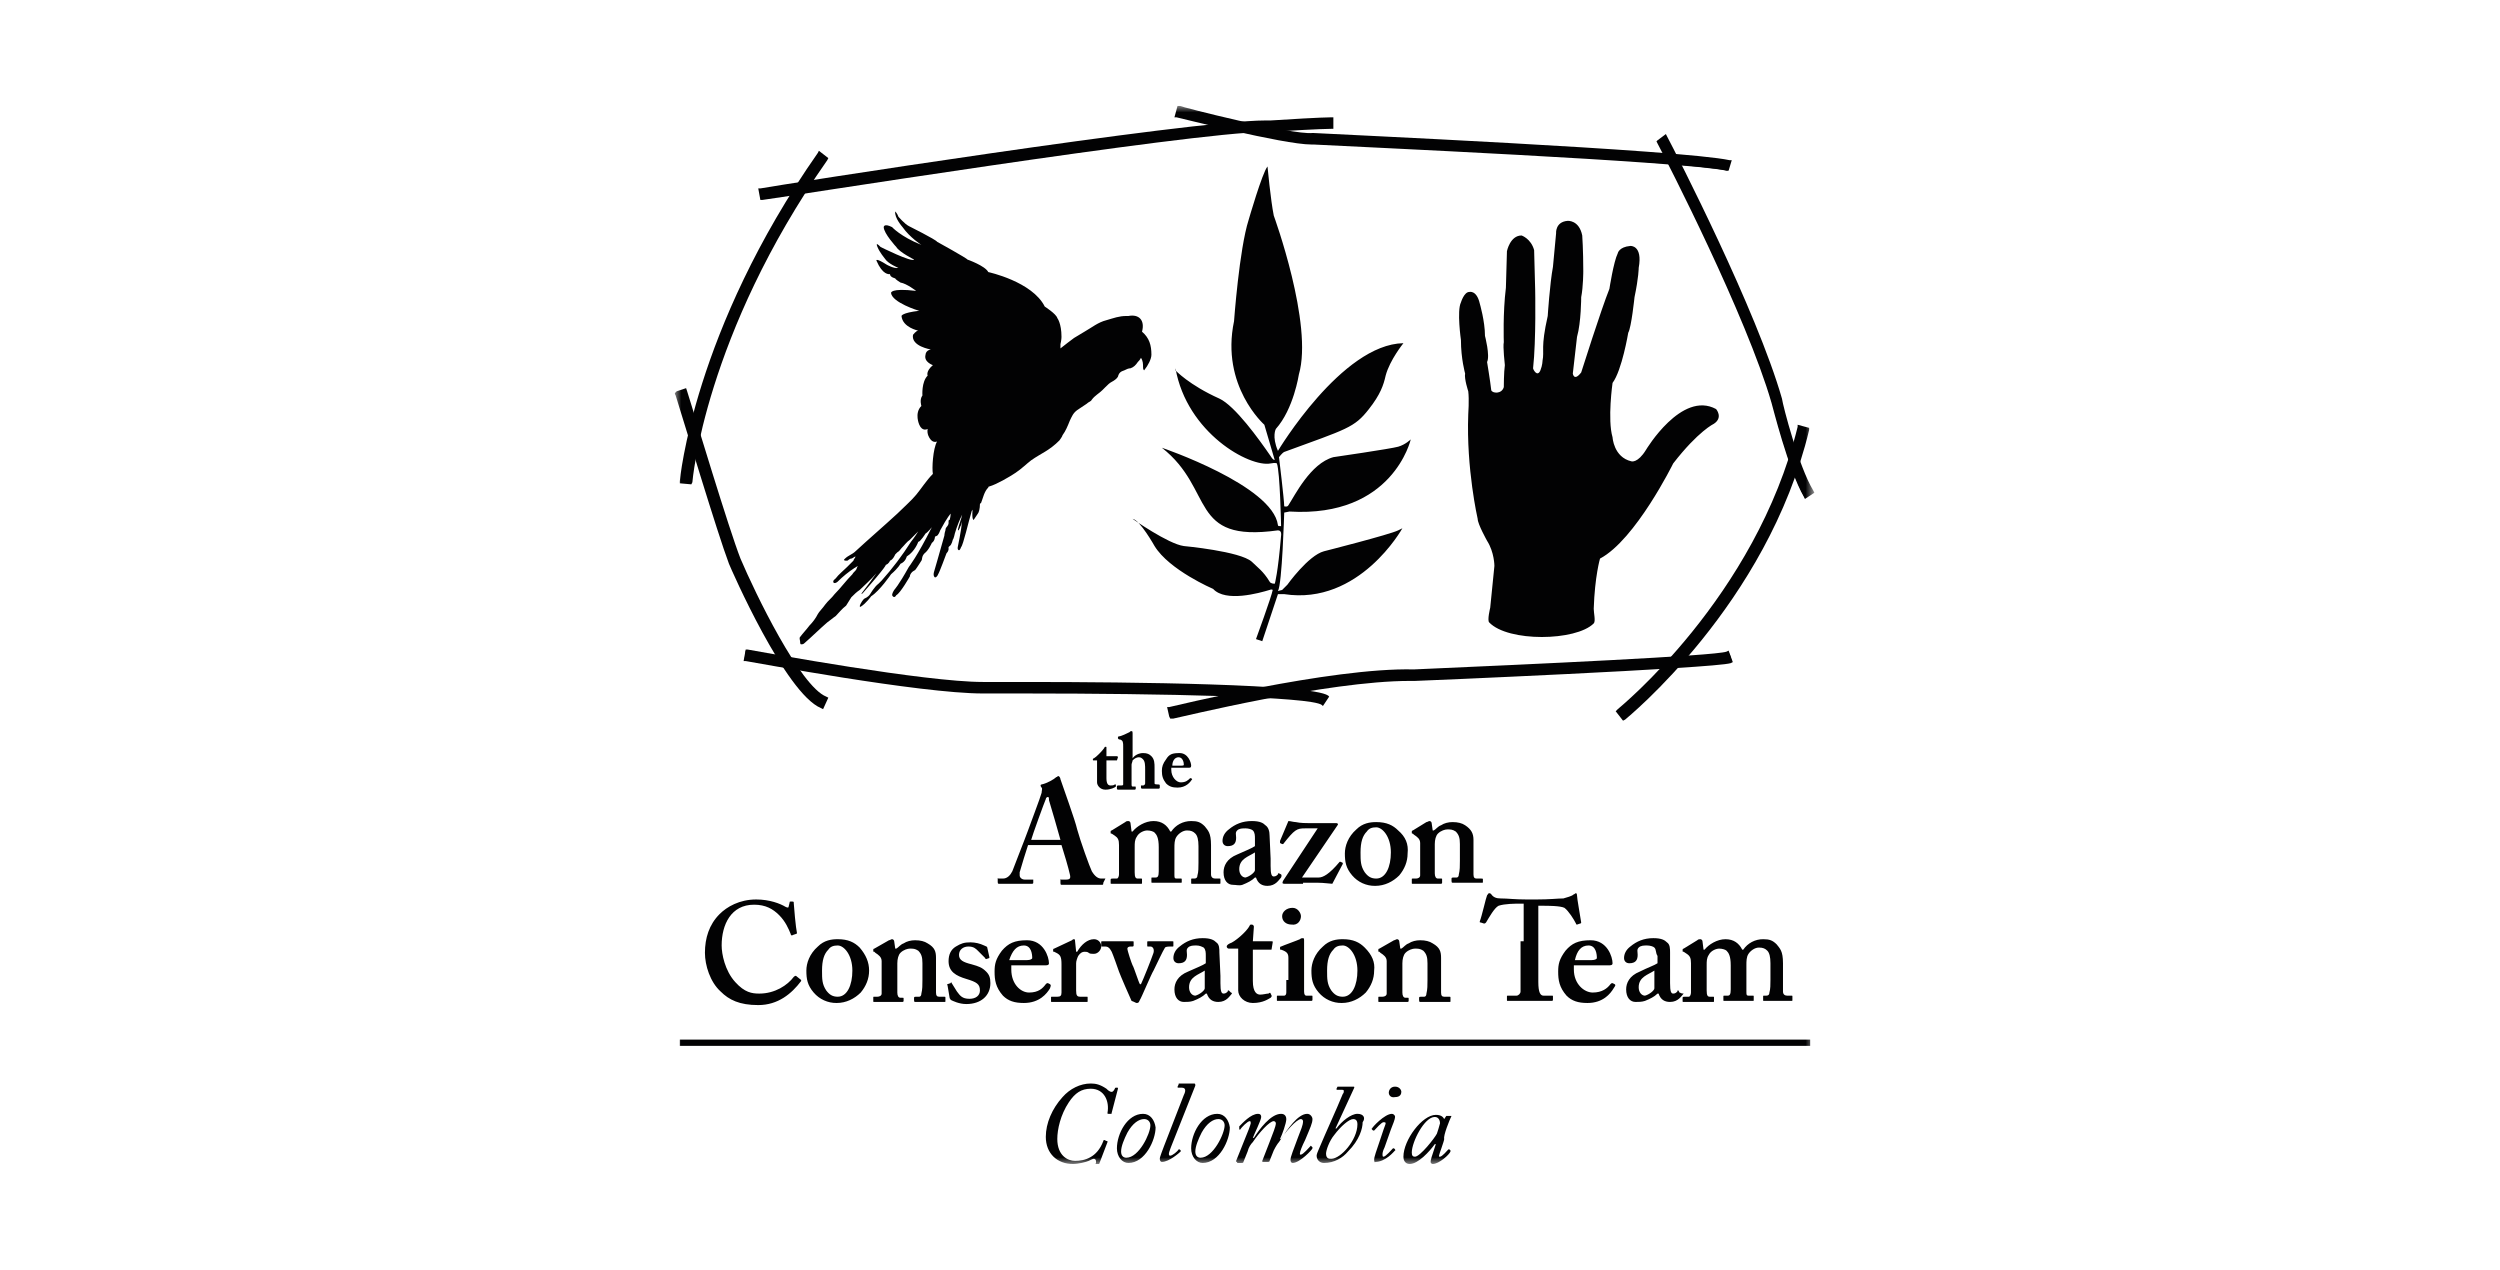 <?xml version="1.0" encoding="utf-8"?>
<svg width="189" height="96" viewBox="0 0 189 96" fill="none" xmlns="http://www.w3.org/2000/svg">
<rect width="189" height="96" fill="white"/>
<g clip-path="url(#clip0_1010_7012)">
<mask id="mask0_1010_7012" style="mask-type:luminance" maskUnits="userSpaceOnUse" x="51" y="8" width="87" height="80">
<path d="M51 8H137.166V88H51V8Z" fill="white"/>
</mask>
<g mask="url(#mask0_1010_7012)">
<path d="M83.095 88H82.857C82.857 88 82.778 88 82.857 87.921V87.763C82.855 87.721 82.837 87.683 82.808 87.653C82.779 87.624 82.74 87.607 82.699 87.604C82.621 87.604 82.462 87.684 82.304 87.763C82.146 87.842 81.514 88 81.118 88C79.932 88 79.063 87.209 79.063 85.945C79.063 84.917 79.538 83.81 80.328 82.941C80.882 82.308 81.672 81.913 82.462 81.913C82.857 81.913 83.174 81.992 83.648 82.308C83.727 82.388 83.885 82.546 84.043 82.546C84.122 82.546 84.201 82.467 84.281 82.308C84.281 82.229 84.36 82.229 84.36 82.229H84.439C84.517 82.229 84.517 82.229 84.517 82.308L84.043 84.127C84.043 84.206 84.043 84.206 83.964 84.206H83.806C83.727 84.206 83.727 84.206 83.727 84.127C83.886 83.257 83.49 82.308 82.462 82.308C81.751 82.308 81.276 82.625 80.802 83.336C80.17 84.284 79.932 85.392 79.932 86.103C79.932 87.368 80.723 87.763 81.276 87.763C81.988 87.763 82.937 87.526 83.411 86.261C83.411 86.182 83.49 86.182 83.49 86.182L83.648 86.261C83.727 86.261 83.727 86.261 83.727 86.34L83.095 88ZM85.15 87.525C84.913 87.525 84.755 87.368 84.755 87.052C84.755 86.656 84.992 86.103 85.23 85.628C85.624 84.917 86.099 84.601 86.494 84.601C86.811 84.601 86.969 84.838 86.969 85.076C86.969 85.707 86.099 87.525 85.15 87.525ZM86.415 84.206C85.229 84.206 84.439 85.707 84.439 86.814C84.439 87.447 84.834 87.921 85.308 87.921C86.573 87.921 87.363 86.182 87.363 85.233C87.284 84.68 86.968 84.206 86.415 84.206ZM89.498 82.783C89.657 82.467 89.656 82.229 89.34 82.229H89.102C89.024 82.229 89.024 82.229 89.024 82.15L89.102 81.992C89.102 81.913 89.102 81.913 89.181 81.913H90.288C90.367 81.913 90.367 81.992 90.367 82.072L88.549 86.656C88.47 86.893 88.232 87.368 88.47 87.368C88.628 87.368 89.024 87.051 89.103 86.893H89.181L89.261 86.972V87.052C89.181 87.131 88.391 87.842 87.838 87.842C87.759 87.842 87.68 87.763 87.68 87.605C87.68 87.447 87.916 86.893 87.996 86.656L89.498 82.783ZM90.762 87.525C90.526 87.525 90.367 87.368 90.367 87.052C90.367 86.656 90.605 86.103 90.842 85.628C91.237 84.917 91.712 84.601 92.106 84.601C92.423 84.601 92.582 84.838 92.582 85.076C92.582 85.707 91.712 87.525 90.762 87.525ZM92.027 84.206C90.841 84.206 90.052 85.707 90.052 86.814C90.052 87.447 90.447 87.921 90.921 87.921C92.186 87.921 92.976 86.182 92.976 85.233C92.897 84.68 92.581 84.206 92.027 84.206ZM93.53 87.842C93.451 87.842 93.451 87.842 93.451 87.763L94.083 86.182C94.32 85.628 94.557 84.996 94.557 84.917C94.557 84.838 94.557 84.758 94.478 84.758C94.32 84.758 93.846 85.233 93.766 85.392H93.687V85.154C93.925 84.917 94.557 84.206 95.111 84.206C95.269 84.206 95.347 84.284 95.347 84.442C95.347 84.68 94.794 85.787 94.716 86.024H94.794C95.19 85.391 96.059 84.206 96.85 84.206C97.166 84.206 97.245 84.442 97.245 84.601C97.245 84.918 96.928 85.787 96.77 86.103H96.85C97.324 85.392 98.115 84.206 98.826 84.206C99.063 84.206 99.222 84.442 99.222 84.601C99.222 84.918 99.063 85.233 98.668 86.182C98.431 86.657 98.272 87.052 98.272 87.209C98.272 87.288 98.272 87.288 98.352 87.288C98.51 87.288 98.984 86.735 99.063 86.656C99.063 86.578 99.142 86.656 99.142 86.656L99.222 86.735V86.814C99.222 86.893 98.272 87.921 97.719 87.921C97.64 87.921 97.561 87.842 97.561 87.684C97.561 87.447 97.798 86.893 98.115 86.024C98.352 85.391 98.51 85.075 98.51 84.759C98.507 84.718 98.49 84.679 98.46 84.65C98.431 84.621 98.393 84.603 98.352 84.601C98.035 84.601 97.166 85.549 96.692 86.34C96.612 86.419 96.454 86.657 96.296 86.972L95.98 87.763C95.98 87.842 95.901 87.842 95.822 87.842H95.506C95.427 87.842 95.427 87.842 95.427 87.763L95.98 86.34C96.217 85.707 96.455 85.154 96.455 84.917C96.452 84.876 96.435 84.837 96.406 84.808C96.376 84.779 96.338 84.761 96.296 84.758C95.98 84.758 95.19 85.628 94.715 86.34C94.556 86.498 94.399 86.735 94.32 87.052L94.003 87.842C94.003 87.921 93.925 87.921 93.846 87.921H93.529L93.53 87.842ZM100.644 87.605C100.486 87.605 100.249 87.605 100.249 87.209C100.249 86.972 100.486 86.261 100.882 85.787C101.356 85.154 101.988 84.601 102.304 84.601C102.462 84.601 102.621 84.68 102.621 84.996C102.621 86.182 101.356 87.605 100.644 87.605ZM102.621 84.205C102.146 84.205 101.435 84.759 101.039 85.312H100.961L102.383 82.229C102.383 82.15 102.383 82.15 102.304 82.15H101.118L101.039 82.308C101.039 82.388 101.039 82.388 101.118 82.388H101.356C101.514 82.388 101.593 82.388 101.593 82.467C101.593 82.545 101.593 82.625 101.514 82.703C100.961 84.047 100.328 85.392 99.696 86.893C99.617 87.052 99.537 87.288 99.537 87.368C99.537 87.684 99.775 87.921 100.091 87.921C100.882 87.921 101.514 87.526 101.909 87.052C102.778 86.182 103.016 85.312 103.016 84.838C103.253 84.522 103.095 84.205 102.621 84.205ZM103.885 87.683C103.885 87.447 104.043 87.052 104.36 86.103L104.597 85.392C104.676 85.154 104.755 84.996 104.755 84.917C104.755 84.838 104.676 84.838 104.597 84.838C104.438 84.838 104.043 85.312 103.885 85.47H103.807L103.727 85.392C103.727 85.392 103.648 85.312 103.727 85.312C103.727 85.233 104.676 84.206 105.229 84.206C105.308 84.206 105.467 84.284 105.467 84.442C105.467 84.601 105.308 84.996 105.15 85.392L104.676 86.735C104.517 87.052 104.517 87.21 104.517 87.288C104.517 87.368 104.517 87.447 104.597 87.447C104.755 87.447 105.23 86.893 105.308 86.814H105.387L105.467 86.893C105.467 86.972 105.546 86.972 105.467 86.972C105.387 87.052 104.755 87.842 103.964 87.842C103.964 87.921 103.885 87.842 103.885 87.683ZM104.992 82.625C104.992 82.388 105.15 82.15 105.467 82.15C105.783 82.15 105.941 82.388 105.941 82.545C105.941 82.703 105.862 82.941 105.466 82.941C105.071 83.02 104.992 82.704 104.992 82.625ZM108.628 85.707C108.47 86.024 107.363 87.447 106.968 87.447C106.81 87.447 106.731 87.368 106.731 87.13C106.731 86.34 107.68 84.442 108.47 84.442C108.787 84.442 108.866 84.759 108.866 84.918C108.787 85.233 108.707 85.47 108.628 85.707ZM109.735 84.363H109.34L109.182 84.601C109.102 84.442 108.945 84.284 108.549 84.284C107.522 84.284 106.099 86.182 106.099 87.447C106.099 87.842 106.336 88 106.573 88C107.206 88 108.075 87.052 108.47 86.498H108.549C108.232 87.447 108.154 87.684 108.154 87.842C108.154 87.921 108.233 88 108.312 88C108.787 88 109.577 87.288 109.656 87.052V86.972L109.577 86.893H109.498C109.419 86.972 109.023 87.447 108.865 87.447C108.787 87.447 108.787 87.447 108.787 87.368C108.787 87.288 109.182 86.261 109.182 86.103C109.102 85.866 109.577 84.68 109.735 84.363ZM77.957 63.494C78.036 63.178 78.984 60.569 79.063 60.411C79.063 60.332 79.142 60.252 79.222 60.252C79.301 60.252 79.301 60.332 79.301 60.49C79.379 60.727 80.091 63.178 80.17 63.494H77.957ZM83.569 66.419H83.252C83.016 66.419 82.778 66.261 82.541 65.866C82.383 65.549 81.671 63.573 81.435 62.703C81.276 61.992 80.407 59.62 80.17 58.909C80.17 58.83 80.091 58.672 80.011 58.672C79.932 58.672 79.932 58.751 79.853 58.751C79.695 58.909 79.142 59.226 78.746 59.304C78.668 59.304 78.668 59.383 78.668 59.383C78.668 59.383 78.668 59.462 78.746 59.542C78.826 59.621 78.746 59.778 78.746 59.937C78.668 60.253 77.798 62.545 77.719 62.782C77.402 63.653 76.612 65.628 76.533 65.866C76.375 66.183 76.138 66.419 75.822 66.419H75.506C75.427 66.419 75.427 66.34 75.427 66.419V66.656C75.427 66.735 75.427 66.814 75.506 66.814H78.036C78.115 66.814 78.115 66.735 78.115 66.735V66.498H77.481C77.245 66.498 77.087 66.34 77.087 66.182V65.945C77.166 65.628 77.64 64.127 77.72 63.889H80.249C80.407 64.364 80.802 65.707 80.882 66.103C80.961 66.419 80.882 66.498 80.565 66.498H80.248C80.17 66.498 80.17 66.419 80.17 66.498V66.735C80.17 66.814 80.17 66.893 80.249 66.893H83.332C83.411 66.893 83.411 66.814 83.411 66.735L83.569 66.419ZM84.043 62.783C83.964 62.783 83.964 62.862 83.964 62.862V62.941C83.964 63.02 83.964 63.02 84.043 63.02L84.281 63.178C84.517 63.337 84.597 63.494 84.597 63.889V66.103C84.597 66.261 84.517 66.419 84.439 66.419H84.122C84.043 66.419 83.964 66.419 83.964 66.498V66.735C83.964 66.814 83.964 66.814 84.043 66.814H86.257C86.336 66.814 86.336 66.814 86.336 66.735V66.498C86.336 66.419 86.336 66.419 86.257 66.419H86.02C85.862 66.419 85.782 66.34 85.782 65.944V64.047C85.782 63.731 85.782 63.494 85.941 63.257C86.099 62.94 86.494 62.782 86.731 62.782C86.968 62.782 87.206 62.862 87.284 62.941C87.442 63.099 87.601 63.336 87.601 64.047V65.866C87.601 66.261 87.522 66.34 87.363 66.34H87.126C87.047 66.34 87.047 66.34 87.047 66.419V66.656C87.047 66.735 87.047 66.735 87.126 66.735H89.261C89.34 66.735 89.34 66.735 89.34 66.656V66.498C89.34 66.419 89.34 66.419 89.261 66.419H88.944C88.786 66.419 88.786 66.34 88.786 66.103V64.127C88.786 63.81 88.786 63.493 88.944 63.257C89.102 63.02 89.419 62.782 89.736 62.782C90.052 62.782 90.209 62.862 90.367 63.02C90.526 63.178 90.605 63.494 90.605 63.968V65.233C90.605 65.55 90.605 65.945 90.526 66.182C90.526 66.34 90.447 66.419 90.288 66.419H90.13C90.052 66.419 90.052 66.419 90.052 66.498V66.735C90.052 66.814 90.052 66.814 90.13 66.814H92.186C92.265 66.814 92.265 66.814 92.265 66.735V66.498C92.265 66.419 92.265 66.419 92.186 66.419H91.869C91.711 66.419 91.553 66.34 91.553 66.103V63.889C91.553 62.941 91.316 62.782 91.078 62.467C90.762 62.15 90.526 62.071 90.052 62.071C89.418 62.071 88.866 62.388 88.549 62.862H88.47C88.233 62.387 87.838 62.071 87.206 62.071C86.572 62.071 85.941 62.467 85.624 62.862H85.546L85.466 62.229C85.464 62.188 85.446 62.149 85.417 62.12C85.388 62.091 85.349 62.074 85.308 62.071C85.229 62.071 85.15 62.071 85.071 62.15L84.043 62.783ZM94.873 65.787C94.873 65.945 94.478 66.261 94.162 66.34C93.925 66.34 93.687 66.103 93.687 65.707C93.687 64.917 94.399 64.759 94.873 64.442V65.787ZM96.85 66.103L96.692 66.023C96.612 66.023 96.612 66.023 96.612 66.103C96.533 66.182 96.454 66.261 96.296 66.261C96.138 66.261 96.059 66.103 96.059 65.47V64.917L95.98 63.178C95.98 62.862 95.901 62.546 95.663 62.388C95.506 62.229 95.269 62.071 94.636 62.071C93.925 62.071 93.371 62.308 92.897 62.704C92.581 62.941 92.422 63.257 92.422 63.573C92.422 63.81 92.581 63.968 92.818 63.968C93.292 63.968 93.451 63.731 93.451 63.336C93.451 63.099 93.371 62.941 93.53 62.782C93.688 62.624 93.925 62.624 94.162 62.624C94.399 62.624 94.636 62.703 94.716 62.782C94.874 62.941 94.874 63.178 94.874 63.415V63.968C94.636 64.127 94.241 64.285 93.53 64.601C92.739 64.918 92.501 65.47 92.501 65.945C92.501 66.577 92.818 66.893 93.213 66.893C93.451 66.893 93.688 66.972 93.925 66.893C94.32 66.735 94.636 66.577 94.873 66.34H94.952C95.111 66.815 95.427 66.972 95.822 66.972C96.454 66.972 96.692 66.498 96.85 66.339C96.929 66.182 96.85 66.103 96.85 66.103ZM98.51 66.735H99.617C100.092 66.735 100.565 66.814 100.723 66.814L101.514 65.312V65.233L101.356 65.154H101.277C100.486 66.103 100.012 66.34 99.696 66.34H98.431L101.118 62.388C101.197 62.308 101.118 62.229 101.039 62.229H99.458C98.589 62.229 98.352 62.229 97.957 62.15C97.798 62.15 97.561 62.071 97.403 62.071L96.77 63.573V63.732L96.928 63.81H97.008C97.877 62.703 98.036 62.624 98.668 62.624H99.617L97.008 66.577C96.929 66.735 96.929 66.814 97.087 66.814H98.51V66.735ZM104.043 66.419C103.648 66.419 103.411 66.261 103.174 65.944C102.857 65.47 102.857 65.075 102.857 64.442C102.857 63.653 103.016 63.178 103.332 62.862C103.491 62.624 103.727 62.545 104.043 62.545C104.518 62.545 105.15 63.257 105.15 64.442C105.15 65.549 104.755 66.419 104.043 66.419ZM105.703 62.782C105.308 62.388 104.834 62.15 104.043 62.15C103.569 62.15 103.016 62.229 102.542 62.703C101.908 63.257 101.672 63.968 101.672 64.522C101.672 65.154 101.751 65.628 102.225 66.182C102.439 66.433 102.705 66.635 103.006 66.772C103.307 66.908 103.634 66.977 103.964 66.972C104.676 66.972 105.308 66.656 105.782 66.182C106.177 65.707 106.415 65.154 106.415 64.522C106.494 63.81 106.257 63.257 105.703 62.782ZM106.81 62.783C106.732 62.783 106.732 62.862 106.732 62.862V62.941C106.732 63.02 106.732 63.02 106.81 63.02L106.889 63.099C107.127 63.258 107.364 63.415 107.364 63.731V66.182C107.364 66.34 107.206 66.419 107.047 66.419H106.81C106.732 66.419 106.732 66.419 106.732 66.498V66.735C106.732 66.814 106.732 66.814 106.81 66.814H108.945C109.023 66.814 109.023 66.735 109.023 66.735V66.498C109.023 66.419 109.023 66.419 108.945 66.419H108.707C108.549 66.419 108.47 66.261 108.47 66.024V63.81C108.47 63.493 108.549 63.178 108.707 63.02C108.945 62.782 109.261 62.703 109.419 62.703C109.656 62.703 109.814 62.703 110.052 62.862C110.288 63.099 110.368 63.337 110.368 63.81V65.075C110.368 65.47 110.368 65.787 110.288 66.103C110.288 66.261 110.209 66.34 110.13 66.34H109.893C109.814 66.34 109.735 66.34 109.735 66.419V66.578C109.735 66.656 109.735 66.736 109.814 66.736H112.027C112.107 66.736 112.107 66.736 112.107 66.656V66.498C112.107 66.419 112.107 66.419 111.948 66.419H111.632C111.474 66.419 111.395 66.34 111.395 66.103V63.494C111.395 63.019 111.237 62.703 110.762 62.388C110.526 62.229 110.209 62.15 109.814 62.15C109.497 62.15 109.182 62.229 108.945 62.388C108.707 62.467 108.549 62.704 108.392 62.782H108.312L108.233 62.229C108.23 62.188 108.213 62.149 108.184 62.12C108.155 62.091 108.116 62.074 108.075 62.071C107.996 62.071 107.917 62.15 107.838 62.15L106.81 62.783ZM60.17 73.771C60.17 73.771 60.091 73.771 60.011 73.85C59.537 74.483 58.589 75.115 57.403 75.115C56.85 75.115 56.297 75.036 55.585 74.245C54.794 73.376 54.557 72.111 54.557 71.478C54.557 69.897 55.269 68.395 57.007 68.395C57.877 68.395 58.431 68.712 58.905 69.186C59.38 69.661 59.617 70.213 59.775 70.608C59.775 70.688 59.854 70.767 59.933 70.688L60.17 70.608C60.249 70.608 60.249 70.53 60.249 70.53C60.17 70.213 60.011 68.474 60.011 68.316C60.011 68.157 60.011 68.157 59.853 68.157C59.695 68.157 59.695 68.157 59.695 68.237L59.617 68.553C59.617 68.632 59.537 68.632 59.379 68.553C58.984 68.316 58.193 68 57.166 68C55.901 68 54.953 68.553 54.4 69.107C53.609 69.897 53.293 70.925 53.293 72.032C53.293 72.98 53.688 74.245 54.479 74.957C55.111 75.589 55.901 75.984 57.325 75.984C58.827 75.984 59.854 75.114 60.566 74.166V74.087L60.171 73.77L60.17 73.771ZM63.331 75.352C62.937 75.352 62.7 75.193 62.462 74.877C62.146 74.403 62.146 74.008 62.146 73.376C62.146 72.585 62.304 72.111 62.621 71.794C62.779 71.558 63.016 71.478 63.331 71.478C63.806 71.478 64.439 72.19 64.439 73.376C64.439 74.483 64.043 75.352 63.331 75.352ZM64.992 71.637C64.597 71.241 64.122 71.003 63.331 71.003C62.857 71.003 62.304 71.083 61.83 71.558C61.197 72.111 60.961 72.823 60.961 73.376C60.961 74.008 61.039 74.483 61.514 75.036C61.728 75.287 61.995 75.489 62.295 75.625C62.596 75.762 62.923 75.83 63.253 75.826C63.964 75.826 64.597 75.509 65.071 75.036C65.466 74.561 65.704 74.008 65.704 73.376C65.704 72.743 65.466 72.19 64.992 71.637ZM66.099 71.716C66.02 71.716 66.02 71.794 66.02 71.794V71.873C66.02 71.953 66.02 71.953 66.099 71.953L66.177 72.032C66.415 72.19 66.652 72.348 66.652 72.664V75.114C66.652 75.272 66.494 75.352 66.336 75.352H66.099C66.02 75.352 66.02 75.352 66.02 75.431V75.668C66.02 75.747 66.02 75.747 66.099 75.747H68.233C68.312 75.747 68.312 75.668 68.312 75.668V75.51C68.312 75.431 68.312 75.431 68.233 75.431H68.075C67.916 75.431 67.838 75.272 67.838 75.036V72.823C67.838 72.506 67.916 72.189 68.075 72.031C68.312 71.794 68.628 71.715 68.787 71.715C69.023 71.715 69.181 71.715 69.419 71.873C69.656 72.111 69.736 72.348 69.736 72.823V74.087C69.736 74.483 69.736 74.798 69.656 75.115C69.656 75.273 69.576 75.352 69.497 75.352H69.261C69.181 75.352 69.102 75.352 69.102 75.431V75.589C69.102 75.668 69.102 75.748 69.181 75.748H71.395C71.474 75.748 71.474 75.748 71.474 75.668V75.431C71.474 75.352 71.474 75.352 71.316 75.352H71C70.841 75.352 70.762 75.272 70.762 75.035V72.427C70.762 71.953 70.684 71.637 70.13 71.32C69.893 71.162 69.577 71.083 69.181 71.083C68.865 71.083 68.549 71.162 68.312 71.32C68.075 71.399 67.916 71.637 67.759 71.716H67.68L67.601 71.162C67.598 71.121 67.58 71.082 67.551 71.053C67.522 71.024 67.484 71.006 67.442 71.003C67.363 71.003 67.284 71.083 67.206 71.083L66.099 71.716ZM71.791 75.431C71.791 75.51 71.87 75.51 71.87 75.589C72.028 75.668 72.501 75.906 73.055 75.906C74.162 75.906 74.873 75.272 74.873 74.324C74.873 73.929 74.794 73.692 74.556 73.455C74.241 73.138 74.004 73.059 73.451 72.901C72.817 72.743 72.501 72.585 72.501 72.19C72.501 71.794 72.818 71.557 73.213 71.557C73.608 71.557 73.766 71.715 73.925 71.873L74.478 72.427C74.478 72.506 74.557 72.506 74.557 72.506L74.794 72.427V72.347L74.636 71.637C74.636 71.558 74.557 71.558 74.399 71.478C74.078 71.325 73.727 71.244 73.371 71.241C72.897 71.241 72.66 71.32 72.265 71.558C71.87 71.794 71.712 72.19 71.712 72.664C71.712 73.455 72.265 73.771 73.055 74.008C73.846 74.245 74.083 74.403 74.083 74.877C74.083 75.272 73.766 75.51 73.292 75.51C72.739 75.51 72.581 75.272 72.344 74.957L71.948 74.323C71.948 74.245 71.869 74.245 71.869 74.323L71.632 74.403C71.632 74.403 71.553 74.483 71.632 74.483L71.791 75.431ZM77.403 71.478C77.957 71.478 78.036 72.111 78.036 72.427C78.036 72.506 77.877 72.585 77.64 72.585H76.296C76.533 71.873 76.85 71.478 77.403 71.478ZM79.379 74.403L79.221 74.324C79.142 74.324 79.142 74.324 79.062 74.403C78.826 74.72 78.51 75.036 77.798 75.036C77.166 75.036 76.454 74.403 76.454 73.297V72.98H78.984C79.142 72.98 79.301 72.98 79.301 72.822C79.301 72.347 78.905 71.083 77.64 71.083C76.692 71.083 76.217 71.32 75.743 71.873C75.268 72.507 75.19 72.901 75.19 73.454C75.19 74.088 75.269 74.64 75.822 75.272C76.217 75.668 76.692 75.826 77.403 75.826C78.589 75.826 79.142 75.114 79.379 74.719C79.458 74.483 79.458 74.483 79.379 74.403ZM80.249 75.036C80.249 75.272 80.17 75.353 79.932 75.353H79.537C79.458 75.353 79.458 75.353 79.458 75.431V75.668C79.458 75.747 79.458 75.747 79.537 75.747H82.147C82.225 75.747 82.225 75.747 82.225 75.668V75.431C82.225 75.352 82.225 75.352 82.147 75.352H81.671C81.435 75.352 81.355 75.272 81.355 74.877V72.823C81.355 72.664 81.435 72.427 81.513 72.268C81.671 72.032 81.83 71.953 81.988 71.953C82.067 71.953 82.225 71.953 82.305 72.032C82.383 72.111 82.541 72.111 82.699 72.111C83.016 72.111 83.253 71.794 83.253 71.558C83.255 71.484 83.242 71.411 83.215 71.343C83.188 71.275 83.147 71.214 83.095 71.162C83.043 71.11 82.981 71.069 82.913 71.042C82.845 71.015 82.772 71.002 82.699 71.004C82.225 71.004 81.751 71.399 81.435 71.953H81.356L81.276 71.162C81.276 71.083 81.276 71.004 81.197 71.004C81.118 71.004 81.118 71.004 81.039 71.083L79.696 71.715C79.617 71.715 79.617 71.794 79.617 71.794V71.873C79.617 71.953 79.617 71.953 79.696 71.953L79.854 72.032C80.17 72.19 80.249 72.348 80.249 72.901V75.036Z" fill="#020203"/>
<path d="M85.941 75.826C86.099 75.826 86.099 75.747 86.178 75.589C86.257 75.51 87.048 73.612 87.206 73.376C87.443 72.901 87.917 71.873 88.075 71.637C88.154 71.557 88.392 71.557 88.47 71.557H88.628C88.708 71.557 88.708 71.557 88.708 71.478V71.241C88.708 71.162 88.708 71.162 88.628 71.162H86.81C86.731 71.162 86.731 71.162 86.731 71.241V71.478C86.731 71.557 86.731 71.557 86.81 71.557H86.968C87.127 71.557 87.285 71.716 87.206 72.032C87.048 72.507 86.415 74.087 86.257 74.403H86.178C86.099 74.324 85.703 73.059 85.624 72.98C85.546 72.822 85.229 71.873 85.229 71.716C85.229 71.637 85.308 71.557 85.467 71.557H85.625C85.703 71.557 85.703 71.478 85.703 71.478V71.241C85.703 71.162 85.703 71.162 85.624 71.162H83.332C83.253 71.162 83.253 71.162 83.253 71.241V71.478C83.253 71.557 83.253 71.557 83.332 71.557H83.569C83.728 71.557 83.886 71.637 84.044 71.952C84.123 72.111 84.518 73.217 84.597 73.455C84.676 73.692 85.467 75.51 85.546 75.668C85.783 75.747 85.862 75.826 85.941 75.826ZM91.079 74.719C91.079 74.877 90.684 75.194 90.368 75.272C90.13 75.272 89.893 75.036 89.893 74.64C89.893 73.85 90.605 73.692 91.079 73.376V74.719ZM93.055 75.036L92.897 74.877C92.818 74.877 92.818 74.877 92.818 74.957C92.739 75.036 92.66 75.115 92.502 75.115C92.343 75.115 92.265 74.957 92.265 74.323V73.771L92.186 72.032C92.186 71.715 92.186 71.399 91.948 71.241C91.79 71.082 91.553 70.924 90.921 70.924C90.209 70.924 89.656 71.162 89.182 71.557C88.865 71.794 88.708 72.111 88.708 72.427C88.708 72.664 88.866 72.822 89.103 72.822C89.578 72.822 89.736 72.585 89.736 72.189C89.736 71.952 89.656 71.794 89.814 71.637C89.973 71.478 90.209 71.478 90.447 71.478C90.684 71.478 90.842 71.557 91 71.637C91.158 71.795 91.158 72.032 91.158 72.268V72.822C90.921 72.981 90.525 73.138 89.814 73.454C89.024 73.771 88.787 74.324 88.787 74.798C88.787 75.431 89.103 75.747 89.498 75.747C89.735 75.747 89.973 75.747 90.209 75.668C90.605 75.51 90.921 75.352 91.158 75.115H91.238C91.396 75.589 91.712 75.747 92.107 75.747C92.739 75.747 92.977 75.272 93.134 75.115C93.134 75.115 93.134 75.036 93.055 75.036ZM93.608 71.794V74.877C93.608 75.352 94.083 75.826 94.715 75.826C95.507 75.826 95.901 75.509 96.059 75.431C96.138 75.352 96.138 75.352 96.138 75.272L96.059 75.114C96.059 75.036 95.98 75.036 95.901 75.114C95.743 75.114 95.506 75.193 95.269 75.193C95.032 75.193 94.716 75.035 94.716 74.166V71.794H96.059C96.138 71.794 96.138 71.794 96.138 71.716L96.218 71.241C96.218 71.162 96.218 71.162 96.138 71.162H94.716L94.794 70.055C94.791 70.014 94.774 69.975 94.745 69.946C94.716 69.917 94.677 69.899 94.636 69.897C94.558 69.897 94.478 69.897 94.478 69.977C94.241 70.451 93.293 71.241 92.976 71.32C92.818 71.399 92.739 71.478 92.739 71.557C92.739 71.637 92.818 71.716 92.898 71.716H93.608V71.794ZM97.245 74.087V75.036C97.245 75.194 97.166 75.272 97.087 75.272H96.613C96.533 75.272 96.533 75.272 96.533 75.352V75.589C96.533 75.668 96.533 75.668 96.613 75.668H99.143C99.222 75.668 99.222 75.589 99.222 75.589V75.352C99.222 75.272 99.222 75.272 99.143 75.272H98.748C98.668 75.272 98.589 75.193 98.589 74.956V71.083C98.589 71.004 98.589 70.925 98.51 70.925C98.431 70.925 98.352 70.925 98.273 71.004C98.114 71.083 97.008 71.478 96.85 71.557C96.771 71.557 96.771 71.637 96.771 71.637V71.715C96.771 71.794 96.771 71.794 96.85 71.794C97.324 71.952 97.403 72.111 97.403 72.427V74.087H97.245ZM98.352 69.265C98.352 69.027 98.114 68.632 97.719 68.632C97.245 68.632 96.929 68.948 96.929 69.265C96.929 69.66 97.246 69.897 97.64 69.897C98.115 69.977 98.352 69.582 98.352 69.265ZM101.514 75.352C101.118 75.352 100.881 75.193 100.644 74.877C100.328 74.402 100.328 74.008 100.328 73.376C100.328 72.585 100.486 72.111 100.803 71.794C100.961 71.557 101.198 71.477 101.514 71.477C101.988 71.477 102.621 72.19 102.621 73.376C102.621 74.482 102.225 75.352 101.514 75.352ZM103.174 71.637C102.778 71.241 102.304 71.003 101.514 71.003C101.039 71.003 100.486 71.083 100.012 71.557C99.379 72.111 99.143 72.822 99.143 73.376C99.143 74.008 99.222 74.482 99.696 75.036C99.91 75.287 100.176 75.489 100.477 75.625C100.778 75.762 101.105 75.83 101.435 75.826C102.147 75.826 102.778 75.509 103.253 75.036C103.648 74.561 103.885 74.008 103.885 73.376C103.964 72.742 103.727 72.19 103.174 71.637ZM104.281 71.716C104.202 71.716 104.202 71.794 104.202 71.794V71.873C104.202 71.952 104.202 71.952 104.281 71.952L104.36 72.032C104.597 72.19 104.834 72.348 104.834 72.664V75.114C104.834 75.272 104.676 75.352 104.518 75.352H104.281C104.202 75.352 104.202 75.352 104.202 75.431V75.668C104.202 75.747 104.202 75.747 104.281 75.747H106.415C106.494 75.747 106.494 75.668 106.494 75.668V75.51C106.494 75.431 106.494 75.431 106.415 75.431H106.257C106.098 75.431 106.02 75.272 106.02 75.036V72.822C106.02 72.506 106.099 72.189 106.257 72.031C106.494 71.794 106.81 71.715 106.968 71.715C107.206 71.715 107.363 71.715 107.601 71.873C107.838 72.111 107.918 72.348 107.918 72.822V74.087C107.918 74.482 107.918 74.798 107.838 75.115C107.838 75.273 107.759 75.352 107.679 75.352H107.443C107.363 75.352 107.284 75.352 107.284 75.431V75.589C107.284 75.668 107.284 75.747 107.363 75.747H109.577C109.656 75.747 109.656 75.747 109.656 75.668V75.431C109.656 75.352 109.656 75.352 109.498 75.352H109.182C109.023 75.352 108.945 75.272 108.945 75.035V72.427C108.945 71.952 108.866 71.637 108.312 71.32C108.075 71.162 107.759 71.083 107.363 71.083C107.047 71.083 106.732 71.162 106.494 71.32C106.257 71.399 106.099 71.637 105.941 71.716H105.862L105.783 71.162C105.78 71.121 105.762 71.082 105.733 71.053C105.704 71.024 105.665 71.006 105.624 71.003C105.545 71.003 105.466 71.083 105.388 71.083L104.281 71.716ZM114.953 71.162V74.957C114.953 75.115 114.794 75.273 114.636 75.273H114.004C113.925 75.273 113.925 75.273 113.925 75.352V75.589C113.925 75.668 113.925 75.668 114.004 75.668H117.324C117.403 75.668 117.403 75.589 117.403 75.589V75.352C117.403 75.272 117.403 75.272 117.324 75.272H116.692C116.455 75.272 116.297 75.036 116.297 74.245V68.475H116.613C117.008 68.475 117.957 68.475 118.273 68.633C118.589 68.87 118.984 69.502 119.143 69.819C119.143 69.898 119.222 69.898 119.222 69.898L119.458 69.819C119.458 69.819 119.538 69.819 119.538 69.74C119.458 69.187 119.221 67.922 119.221 67.685C119.221 67.527 119.143 67.527 119.143 67.527C119.063 67.527 119.063 67.606 118.984 67.606C118.826 67.764 118.431 67.842 118.193 67.922C117.719 67.922 117.245 68.001 116.06 68.001H115.506C114.478 68.001 114.004 67.922 113.451 67.922C113.134 67.922 112.898 67.842 112.739 67.605C112.66 67.527 112.66 67.527 112.581 67.527C112.502 67.527 112.502 67.606 112.423 67.685C112.344 67.843 112.028 69.266 111.87 69.661C111.87 69.74 111.87 69.74 111.948 69.74L112.186 69.819C112.265 69.819 112.265 69.819 112.344 69.74C112.581 69.345 112.977 68.633 113.293 68.475C113.768 68.317 114.558 68.317 114.873 68.317H115.19V71.162L114.953 71.162Z" fill="#020203"/>
<path d="M120.092 71.478C120.644 71.478 120.723 72.111 120.723 72.427C120.723 72.506 120.565 72.585 120.328 72.585H119.063C119.222 71.873 119.538 71.478 120.091 71.478H120.092ZM122.067 74.403L121.908 74.324C121.83 74.324 121.83 74.324 121.751 74.403C121.514 74.72 121.118 75.036 120.408 75.036C119.774 75.036 118.984 74.402 118.984 73.297V72.98H121.593C121.751 72.98 121.909 72.98 121.909 72.822C121.909 72.347 121.514 71.083 120.249 71.083C119.3 71.083 118.826 71.32 118.352 71.873C117.878 72.507 117.798 72.901 117.798 73.454C117.798 74.087 117.878 74.64 118.431 75.272C118.826 75.668 119.3 75.826 120.012 75.826C121.198 75.826 121.751 75.114 121.988 74.719C122.147 74.482 122.147 74.482 122.068 74.402L122.067 74.403ZM125.071 74.719C125.071 74.877 124.676 75.194 124.36 75.272C124.123 75.272 123.885 75.036 123.885 74.64C123.885 73.85 124.597 73.692 125.071 73.376V74.719ZM126.968 75.036L126.889 74.877C126.81 74.877 126.81 74.877 126.81 74.957C126.732 75.036 126.652 75.115 126.493 75.115C126.336 75.115 126.257 74.957 126.257 74.323V72.032C126.257 71.715 126.257 71.399 126.02 71.241C125.862 71.082 125.624 70.924 124.992 70.924C124.281 70.924 123.728 71.162 123.253 71.557C122.937 71.794 122.778 72.111 122.778 72.427C122.778 72.664 122.937 72.822 123.174 72.822C123.648 72.822 123.807 72.585 123.807 72.189C123.807 71.952 123.728 71.794 123.885 71.637C124.043 71.478 124.281 71.478 124.518 71.478C124.755 71.478 124.993 71.557 125.071 71.637C125.229 71.795 125.15 72.032 125.308 72.268V72.822C125.071 72.981 124.597 73.138 123.964 73.454C123.174 73.771 122.937 74.324 122.937 74.798C122.937 75.431 123.253 75.747 123.648 75.747C123.886 75.747 124.123 75.747 124.36 75.668C124.755 75.51 125.071 75.352 125.308 75.115H125.388C125.546 75.589 125.862 75.747 126.257 75.747C126.89 75.747 127.127 75.272 127.284 75.115C127.048 75.115 127.048 75.036 126.968 75.036Z" fill="#020203"/>
<path d="M127.284 71.716C127.206 71.716 127.206 71.794 127.206 71.794V71.873C127.206 71.952 127.206 71.952 127.284 71.952L127.522 72.111C127.759 72.269 127.838 72.427 127.838 72.822V75.036C127.838 75.194 127.759 75.352 127.68 75.352H127.363C127.285 75.352 127.205 75.352 127.205 75.431V75.668C127.205 75.747 127.205 75.747 127.285 75.747H129.498C129.578 75.747 129.578 75.747 129.578 75.668V75.431C129.578 75.352 129.578 75.352 129.498 75.352H129.261C129.103 75.352 129.024 75.272 129.024 74.877V72.98C129.024 72.663 129.024 72.427 129.183 72.19C129.34 71.873 129.735 71.715 129.973 71.715C130.209 71.715 130.447 71.794 130.526 71.873C130.684 72.032 130.843 72.269 130.843 72.98V74.798C130.843 75.193 130.763 75.273 130.605 75.273H130.368C130.288 75.273 130.288 75.273 130.288 75.352V75.589C130.288 75.668 130.288 75.668 130.368 75.668H132.502C132.581 75.668 132.581 75.668 132.581 75.589V75.352C132.581 75.272 132.581 75.272 132.502 75.272H132.185C132.028 75.272 132.028 75.193 132.028 74.956V72.981C132.028 72.664 132.028 72.347 132.186 72.111C132.344 71.873 132.661 71.636 132.976 71.636C133.293 71.636 133.451 71.716 133.609 71.873C133.768 72.032 133.846 72.348 133.846 72.822V74.087C133.846 74.403 133.846 74.798 133.767 75.036C133.767 75.194 133.688 75.272 133.53 75.272H133.372C133.293 75.272 133.293 75.272 133.293 75.352V75.589C133.293 75.668 133.293 75.668 133.372 75.668H135.427C135.506 75.668 135.506 75.668 135.506 75.589V75.352C135.506 75.272 135.506 75.272 135.427 75.272H135.111C134.953 75.272 134.794 75.193 134.794 74.956V72.822C134.794 71.873 134.558 71.715 134.32 71.399C134.003 71.082 133.767 71.004 133.293 71.004C132.997 71.002 132.705 71.073 132.443 71.211C132.181 71.349 131.957 71.549 131.791 71.794H131.712C131.474 71.32 131.078 71.004 130.447 71.004C129.814 71.004 129.182 71.399 128.866 71.794H128.787L128.708 71.162C128.705 71.121 128.687 71.083 128.658 71.053C128.629 71.024 128.59 71.007 128.549 71.004C128.47 71.004 128.391 71.004 128.313 71.083L127.284 71.716ZM82.937 57.407V59.147C82.937 59.383 83.174 59.699 83.569 59.699C83.964 59.699 84.281 59.541 84.36 59.462V59.304H84.281C84.202 59.383 84.043 59.383 83.964 59.383C83.806 59.383 83.647 59.304 83.647 58.83V57.486H84.439L84.517 57.249C84.517 57.249 84.517 57.17 84.439 57.17H83.647V56.537C83.647 56.458 83.647 56.458 83.569 56.458C83.569 56.458 83.49 56.458 83.49 56.537C83.332 56.775 82.858 57.249 82.699 57.328C82.621 57.328 82.621 57.407 82.621 57.407C82.621 57.486 82.621 57.486 82.699 57.486H82.937V57.407Z" fill="#020203"/>
<path d="M86.573 58.672V59.225C86.573 59.304 86.494 59.383 86.415 59.383H86.257V59.542C86.257 59.542 86.257 59.621 86.336 59.621H87.601C87.601 59.621 87.68 59.621 87.68 59.542V59.383C87.68 59.383 87.68 59.304 87.601 59.304H87.522C87.442 59.304 87.284 59.304 87.284 59.225V58.04C87.284 57.723 87.284 57.407 87.047 57.17C86.889 57.012 86.731 56.932 86.415 56.932C86.098 56.932 85.782 57.091 85.624 57.328V55.431C85.624 55.352 85.624 55.273 85.546 55.273C85.467 55.273 85.467 55.273 85.388 55.352C85.229 55.431 84.754 55.668 84.597 55.668C84.517 55.668 84.517 55.748 84.517 55.748V55.826L84.597 55.905H84.676C84.913 55.984 84.913 56.142 84.913 56.458V59.304C84.913 59.383 84.834 59.383 84.676 59.383H84.517C84.517 59.383 84.439 59.383 84.439 59.462V59.621C84.439 59.621 84.439 59.699 84.517 59.699H85.782C85.782 59.699 85.862 59.699 85.862 59.621V59.542C85.862 59.462 85.862 59.462 85.782 59.462H85.624C85.546 59.462 85.546 59.383 85.546 59.225V57.803C85.546 57.723 85.624 57.565 85.624 57.486C85.782 57.328 85.941 57.249 86.099 57.249C86.257 57.249 86.336 57.328 86.415 57.407C86.573 57.566 86.573 57.882 86.573 58.197V58.672ZM89.103 57.249C89.419 57.249 89.498 57.644 89.498 57.803C89.498 57.882 89.419 57.882 89.34 57.882H88.628C88.628 57.565 88.787 57.248 89.103 57.248L89.103 57.249ZM90.13 58.909L90.052 58.83H89.972C89.814 58.988 89.656 59.147 89.261 59.147C88.944 59.147 88.549 58.751 88.549 58.197V58.039H89.893C89.972 58.039 90.052 58.039 90.052 57.881C90.052 57.644 89.814 56.932 89.182 56.932C88.628 56.932 88.392 57.012 88.154 57.407C87.917 57.723 87.838 57.961 87.838 58.277C87.838 58.672 87.917 58.909 88.154 59.225C88.392 59.462 88.629 59.542 89.024 59.542C89.656 59.542 89.972 59.147 90.131 58.908C90.209 58.908 90.209 58.908 90.131 58.908L90.13 58.909ZM51.395 78.593V79.067H136.85V78.593L51.395 78.593ZM88.866 27.842V28C88.866 28 89.893 29.107 92.186 30.134C93.372 30.688 95.19 33.218 96.059 34.483C96.297 34.877 96.376 34.719 96.376 34.799L95.585 32.111C95.585 32.111 92.265 29.186 93.293 24.284C93.293 24.284 93.688 18.83 94.399 16.617C94.399 16.617 95.427 13.059 95.823 12.585C95.823 12.585 96.059 15.115 96.297 16.3C96.297 16.3 99.301 24.522 98.193 28.317C98.193 28.317 97.798 30.925 96.454 32.427C96.454 32.427 96.138 32.98 96.612 34.087C96.612 34.087 101.435 26.023 106.099 25.945C106.099 25.945 105.071 27.209 104.755 28.395C104.597 29.107 104.36 29.818 103.49 30.925C102.383 32.347 101.83 32.427 97.087 34.167C96.928 34.245 96.692 34.562 96.692 34.562C96.692 34.562 97.087 37.803 97.087 38.277C97.087 38.277 97.324 38.356 97.403 38.197C97.877 37.486 99.063 35.036 100.803 34.561C100.803 34.561 105.15 33.929 105.703 33.771C106.257 33.612 106.653 33.218 106.653 33.218C106.653 33.218 105.308 39.147 97.483 38.672L97.087 38.751C97.087 38.751 96.928 44.206 96.612 44.68L96.929 44.601L97.324 44.206C97.324 44.206 98.905 41.992 100.091 41.676C100.091 41.676 105.071 40.411 105.703 40.095L106.02 39.937C106.02 39.937 102.778 45.787 97.087 44.917H96.612L95.427 48.475L94.953 48.317C94.953 48.317 96.138 45.075 96.218 44.6C96.218 44.6 96.138 44.522 95.98 44.6C95.19 44.837 92.66 45.55 91.712 44.522C91.712 44.522 88.392 43.099 87.284 41.28C87.284 41.28 86.177 39.305 85.624 39.225C85.624 39.225 88.312 41.123 89.498 41.281C89.498 41.281 93.767 41.676 94.637 42.467C95.032 42.862 95.506 43.178 95.98 43.968C96.059 44.127 96.297 44.127 96.376 44.127C96.376 44.127 96.612 43.336 96.85 40.49C96.85 40.49 96.929 40.095 96.612 40.095C89.814 41.043 91.87 37.012 87.838 33.85C87.838 33.85 96.218 36.696 96.612 39.7C96.612 39.778 96.692 39.778 96.85 39.778C96.85 39.778 96.771 35.668 96.533 35.036C96.533 35.036 96.454 34.957 96.059 35.036C94.478 35.352 89.735 32.743 88.866 27.842ZM120.486 47.13C120.644 46.972 120.486 46.34 120.486 46.023C120.565 43.573 120.961 42.229 120.961 42.229C123.648 40.807 126.494 35.036 126.494 35.036C128.392 32.585 129.578 32.032 129.578 32.032C130.288 31.557 129.736 30.925 129.736 30.925C127.127 29.502 124.438 34.008 124.438 34.008C123.807 35.036 123.332 34.877 123.332 34.877C121.988 34.561 121.909 33.059 121.909 33.059C121.514 31.715 121.909 28.948 121.909 28.948C122.621 28 123.095 25.154 123.095 25.154C123.332 24.759 123.569 22.467 123.569 22.467C123.886 20.964 123.886 20.253 123.886 20.253C124.202 18.514 123.253 18.593 123.253 18.593C122.383 18.672 122.304 19.147 122.304 19.147C121.988 19.778 121.672 21.834 121.672 21.834C121.039 23.415 119.538 28.158 119.538 28.158C118.984 28.87 118.905 28.238 118.905 28.238L119.222 25.471C119.538 24.363 119.538 22.467 119.538 22.467C119.696 21.676 119.696 20.49 119.696 20.49C119.696 18.909 119.617 17.802 119.617 17.802C119.379 16.617 118.51 16.696 118.51 16.696C117.562 16.775 117.64 17.644 117.64 17.644L117.403 20.174C117.166 21.439 117.008 23.889 117.008 23.889C116.455 26.339 116.771 26.497 116.613 27.289C116.613 27.289 116.613 27.605 116.454 28C116.218 28.553 115.901 27.921 115.901 27.842C116.138 25.707 116.059 21.913 116.059 21.913L115.98 18.909C115.743 18.039 115.032 17.802 115.032 17.802C114.163 17.802 113.925 18.988 113.925 18.988L113.846 21.755C113.608 23.652 113.688 25.866 113.688 25.866C113.608 26.183 113.767 27.605 113.767 27.605C113.688 28.158 113.688 29.265 113.688 29.265C113.529 29.818 112.818 29.739 112.739 29.502C112.66 28.791 112.423 27.368 112.423 27.368C112.66 26.893 112.264 25.392 112.264 25.392C112.264 24.284 111.869 22.941 111.869 22.941C111.633 21.913 111.079 22.071 111.079 22.071C110.684 22.071 110.447 22.862 110.447 22.862C110.13 23.494 110.447 25.707 110.447 25.707C110.447 27.13 110.763 28.238 110.763 28.238C110.684 28.633 111 29.581 111 29.581C111.079 30.214 111 31.32 111 31.32C110.842 35.431 111.712 39.225 111.712 39.225C111.712 39.621 112.423 40.885 112.423 40.885C112.977 41.755 112.977 42.782 112.977 42.782L112.66 45.945C112.66 45.945 112.423 46.893 112.581 47.052C114.004 48.553 119.143 48.474 120.486 47.13ZM100.328 52.664C98.826 51.557 77.087 51.637 74.558 51.637C70.209 51.795 56.533 49.265 56.376 49.186L56.297 49.818C56.85 49.898 70.13 52.427 74.637 52.268C83.885 52.19 98.984 52.427 100.012 53.138L100.328 52.664Z" fill="#020203"/>
<path d="M100.486 52.664L100.407 52.585C99.142 51.715 85.624 51.557 77.64 51.557H74.32C69.893 51.557 57.877 49.344 56.533 49.107H56.375L56.217 49.976H56.375C56.929 50.055 69.498 52.427 74.32 52.427H77.562C87.759 52.427 99.142 52.664 99.932 53.297L100.012 53.376L100.486 52.664Z" fill="#020203"/>
<path d="M74.557 52.111H74.162C69.577 52.111 57.957 49.977 56.454 49.661L56.533 49.423C58.984 49.898 69.972 51.794 74.242 51.794H77.562C90.367 51.794 98.668 52.111 100.012 52.743L99.853 52.98C97.798 52.111 79.537 52.111 77.403 52.111H74.557Z" fill="#020203"/>
<path d="M107.047 51.32C109.339 51.241 129.735 50.372 130.921 49.976L130.762 49.423C129.893 49.739 116.138 50.372 107.047 50.767C100.723 50.608 88.707 53.612 88.549 53.612L88.707 54.166C88.787 54.166 100.723 51.241 107.047 51.32Z" fill="#020203"/>
<path d="M88.708 54.324C89.183 54.245 100.328 51.478 106.573 51.478H106.968C107.206 51.478 129.577 50.53 130.842 50.134L131 50.055L130.683 49.186L130.525 49.265C129.656 49.582 115.901 50.213 106.889 50.608C100.565 50.45 88.47 53.454 88.392 53.454H88.233L88.392 54.166L88.47 54.324H88.708Z" fill="#020203"/>
<path d="M106.573 50.846H106.968C114.478 50.529 128.787 49.898 130.526 49.502L130.605 49.818C128.708 50.213 112.977 50.925 106.889 51.162H106.494C100.565 51.162 90.052 53.612 88.708 53.928L88.628 53.612C90.052 53.376 100.645 50.846 106.573 50.846Z" fill="#020203"/>
<path d="M136.613 32.427L136.059 32.268C132.898 45.233 122.463 53.613 122.384 53.692L122.778 54.167C122.858 54.167 133.372 45.628 136.613 32.427Z" fill="#020203"/>
<path d="M122.858 54.403C122.937 54.324 133.608 45.708 136.771 32.506V32.347L135.901 32.111V32.269C132.739 45.154 122.384 53.533 122.304 53.612L122.146 53.771L122.7 54.483L122.858 54.403Z" fill="#020203"/>
<path d="M136.138 32.506L136.454 32.585C133.371 44.838 123.886 53.138 122.779 54.087L122.542 53.85C123.728 52.822 133.134 44.68 136.138 32.506Z" fill="#020203"/>
<path d="M137.007 37.249C135.822 35.273 134.637 30.372 134.637 30.293C132.66 23.336 126.02 10.609 125.941 10.53L125.387 10.846C125.467 11.004 132.027 23.573 134.004 30.529C134.083 30.767 135.269 35.589 136.454 37.644L137.007 37.249Z" fill="#020203"/>
<path d="M137.166 37.249L137.087 37.091C135.98 35.273 134.794 30.688 134.716 30.134C132.818 23.494 126.731 11.637 126.02 10.293L125.941 10.134L125.308 10.609L125.229 10.688L125.308 10.846C126.02 12.19 132.028 23.889 133.925 30.451C134.004 30.688 135.19 35.509 136.376 37.565L136.454 37.723L137.166 37.249Z" fill="#020203"/>
<path d="M125.862 10.688C126.731 12.427 132.581 23.889 134.478 30.293C134.716 31.083 135.743 35.273 136.85 37.17L136.613 37.328C135.427 35.193 134.241 30.451 134.241 30.372C132.423 23.968 126.653 12.663 125.703 10.846L125.862 10.688Z" fill="#020203"/>
<path d="M130.763 12.19C127.127 11.399 100.486 10.213 99.379 10.134C97.719 10.292 89.261 8.158 89.182 8.079L88.945 8.791C89.261 8.869 97.483 10.924 99.301 10.846C100.091 10.846 127.048 12.111 130.605 12.901L130.763 12.19H130.763Z" fill="#020203"/>
<path d="M130.921 12.111H130.762C127.127 11.32 100.486 10.133 99.3 10.055H99.222C97.64 10.213 89.261 8.079 89.182 8H89.023L88.787 8.869H88.945C89.024 8.869 97.007 10.925 99.142 10.925H99.301C102.147 11.083 127.126 12.19 130.526 12.901H130.684L130.921 12.111Z" fill="#020203"/>
<path d="M89.103 8.633L89.182 8.316C90.288 8.633 97.245 10.372 99.142 10.372H99.301C100.408 10.451 126.415 11.558 130.526 12.348L130.447 12.664C126.494 11.873 102.147 10.767 99.301 10.688H99.222C97.64 10.767 90.288 8.948 89.103 8.633Z" fill="#020203"/>
<path d="M96.059 9.818C96.138 9.818 99.853 9.581 100.644 9.581V8.948C99.853 8.948 96.376 9.186 96.059 9.186C91.553 9.027 58.905 14.166 57.482 14.402L57.562 15.036C57.957 14.957 91.632 9.581 96.059 9.818Z" fill="#020203"/>
<path d="M57.64 15.115C57.957 15.115 90.131 9.977 95.664 9.977H96.138C97.008 9.897 99.933 9.739 100.644 9.739H100.803V8.869H100.644C99.933 8.869 97.245 9.027 96.059 9.107H95.664C89.973 9.107 58.748 14.008 57.483 14.245H57.324L57.483 15.115H57.64Z" fill="#020203"/>
<path d="M96.059 9.423C96.929 9.344 99.617 9.186 100.486 9.186V9.502C99.617 9.502 97.166 9.661 96.138 9.739H96.059C91.792 9.502 60.17 14.482 57.719 14.877L57.64 14.482C60.407 14.087 91.632 9.107 96.059 9.423Z" fill="#020203"/>
<path d="M62.383 12.032L61.908 11.715C52.502 25.075 51.554 36.302 51.554 36.458H52.187C52.187 36.379 53.056 25.313 62.384 12.032H62.383Z" fill="#020203"/>
<path d="M52.344 36.458C52.344 36.379 53.292 25.312 62.542 12.111L62.621 11.953L61.909 11.399L61.83 11.557C52.423 24.996 51.395 36.3 51.395 36.379V36.538L52.265 36.617L52.344 36.458Z" fill="#020203"/>
<path d="M61.908 11.873L62.147 12.032C53.45 24.442 52.107 34.957 52.027 36.3H51.71C51.868 34.957 53.292 24.284 61.908 11.873Z" fill="#020203"/>
<path d="M62.383 52.822C60.408 51.952 56.929 44.917 55.822 42.308C54.873 39.937 51.791 29.739 51.791 29.66L51.237 29.818C51.396 30.213 54.321 40.095 55.269 42.546C55.428 42.941 59.538 52.269 62.225 53.376L62.383 52.822Z" fill="#020203"/>
<path d="M62.621 52.743L62.462 52.664C60.486 51.873 57.087 44.838 55.98 42.229C55.111 40.016 52.502 31.321 51.948 29.581L51.869 29.344L51.158 29.581L51 29.739L51.079 29.898C51.633 31.637 54.241 40.332 55.111 42.624C55.269 43.02 59.379 52.427 62.068 53.533L62.226 53.613L62.621 52.743Z" fill="#020203"/>
<path d="M51.633 29.818C52.186 31.716 54.794 40.174 55.664 42.388C55.743 42.467 59.696 51.557 62.225 52.901L62.067 53.138C59.458 51.794 55.427 42.546 55.347 42.467C54.478 40.253 51.948 31.953 51.317 29.898L51.633 29.818ZM64.36 45.154C64.597 44.917 64.755 44.759 64.993 44.601C65.388 44.206 65.862 43.81 66.257 43.336C65.899 43.845 65.53 44.346 65.15 44.838C65.071 44.997 65.229 44.838 65.229 44.838C67.047 42.782 66.968 42.703 66.968 42.703C67.206 42.624 67.285 42.387 67.285 42.387C67.522 42.308 67.68 41.913 67.68 41.913L67.838 41.755C67.997 41.676 68.075 41.517 68.154 41.438C68.392 41.202 68.549 40.964 68.787 40.807L69.419 40.173C69.182 40.569 68.866 40.965 68.866 40.965C68.21 41.999 67.47 42.978 66.653 43.89L66.415 44.127C66.098 44.363 65.782 44.917 65.782 44.917C65.624 45.154 65.388 45.233 65.388 45.233C65.229 45.312 65.071 45.628 65.071 45.628C64.912 45.945 65.071 45.866 65.071 45.866C65.467 45.628 65.862 45.075 65.862 45.075C66.494 44.68 67.363 43.415 67.363 43.415C67.917 42.94 68.075 42.624 68.075 42.624C68.47 42.466 68.55 42.071 68.55 42.071C69.182 41.676 69.419 40.964 69.419 40.964C69.578 40.964 69.972 40.332 69.972 40.332C70.131 40.253 70.447 39.858 70.447 39.858C69.34 42.071 68.707 42.862 68.707 42.862C67.917 44.284 67.601 44.601 67.601 44.601C67.442 44.838 67.442 44.996 67.442 44.996C67.601 45.312 67.759 44.996 67.759 44.996C68.076 44.837 68.787 43.573 68.787 43.573C68.787 43.415 68.945 43.257 68.945 43.257C69.024 43.178 69.182 43.098 69.182 43.098C69.261 43.02 69.657 42.388 69.657 42.388C69.735 42.308 69.657 42.071 69.893 41.834C70.21 41.597 70.447 41.043 70.447 41.043C70.684 40.885 70.684 40.569 70.684 40.569C70.921 40.49 70.921 40.411 70.921 40.411C71 40.332 71.079 40.094 71.079 40.094C71.632 39.068 71.87 38.83 71.87 38.83C71.87 39.068 71.791 39.305 71.791 39.305C71.712 39.305 71.712 39.383 71.712 39.383V39.542C71.712 39.7 71.553 39.858 71.553 39.858C71.474 39.937 71.474 40.095 71.474 40.095C71.395 40.332 71.395 40.49 71.395 40.49C71 41.913 70.605 43.257 70.605 43.257C70.526 43.573 70.684 43.653 70.684 43.653C70.843 43.653 70.921 43.415 70.921 43.415C71 43.336 71.553 41.834 71.553 41.834C71.712 41.676 71.712 41.517 71.712 41.517V41.359L71.791 41.281C71.949 41.202 72.028 40.806 72.028 40.806C72.107 40.727 72.186 40.332 72.186 40.332C72.344 39.778 72.581 39.225 72.739 38.909C72.66 39.304 72.502 39.621 72.422 40.016V40.095C72.422 40.095 72.502 40.095 72.502 40.016C72.581 39.937 72.581 39.778 72.66 39.699C72.66 39.621 72.739 39.462 72.739 39.383C72.66 40.174 72.422 41.281 72.422 41.281C72.344 41.597 72.502 41.597 72.502 41.597C72.581 41.597 72.66 41.36 72.66 41.36C72.818 41.202 73.213 39.462 73.451 38.672C73.451 38.593 73.53 38.593 73.53 38.513C73.451 39.305 73.608 39.305 73.608 39.305L73.925 38.83C74.004 38.751 74.083 38.435 74.083 38.118C74.083 38.118 74.083 38.039 74.162 38.039C74.321 37.644 74.399 37.17 74.715 36.854C74.715 36.854 74.715 36.775 74.794 36.775C75.347 36.617 76.297 36.063 76.771 35.748C77.246 35.431 77.64 35.036 77.957 34.798C78.748 34.245 79.301 34.087 80.091 33.297C80.091 33.297 80.328 32.98 80.328 32.901C80.565 32.585 80.723 32.19 80.882 31.794C81.04 31.477 81.118 31.241 81.435 31.004L82.147 30.529C82.305 30.371 82.463 30.371 82.542 30.213C82.778 29.897 83.095 29.739 83.332 29.502L83.569 29.265C83.728 29.107 83.886 28.948 84.044 28.87C84.202 28.791 84.439 28.633 84.517 28.474C84.597 28.157 84.755 28.079 84.993 28C85.151 27.921 85.308 27.842 85.467 27.842C85.703 27.762 85.862 27.605 86.02 27.367C86.099 27.288 86.178 27.209 86.257 27.051C86.415 27.288 86.415 27.526 86.415 27.762C86.415 27.842 86.415 27.921 86.494 28C86.811 27.605 87.047 27.13 87.047 26.814C87.047 26.102 86.889 25.549 86.336 25.075C86.573 24.206 86.099 23.732 85.308 23.889H85.15C84.597 23.889 84.202 24.047 83.648 24.206C83.016 24.364 82.542 24.759 81.988 25.075C81.751 25.233 81.435 25.392 81.198 25.55C80.881 25.787 80.565 26.024 80.17 26.34V26.023C80.249 25.707 80.249 25.471 80.249 25.471C80.249 24.442 79.933 24.047 79.933 24.047C79.853 23.731 78.984 23.177 78.984 23.177C78.036 21.281 74.715 20.569 74.715 20.569C74.478 20.094 73.134 19.621 73.134 19.621C73.134 19.542 70.843 18.277 70.843 18.277C70.763 18.118 68.707 17.091 68.707 17.091C68.391 16.933 67.917 16.379 67.917 16.379C67.838 16.142 67.68 15.984 67.68 15.984C67.601 16.459 68.233 17.17 68.233 17.17C68.787 17.961 69.656 18.514 69.656 18.514C68.075 17.881 67.442 17.17 67.442 17.17C66.81 16.853 66.81 17.17 66.81 17.17C66.81 17.645 67.759 18.672 67.759 18.672C67.996 19.067 69.103 19.621 69.103 19.621C68.944 19.858 66.573 18.672 66.573 18.672C66.415 18.513 66.177 18.277 66.336 18.672C66.494 19.067 66.889 19.542 66.889 19.542C67.127 19.937 67.917 20.253 67.917 20.253C67.601 20.332 67.047 20.016 67.047 20.016C66.177 19.462 66.257 19.699 66.257 19.699C66.732 20.807 67.206 20.727 67.284 20.727C67.284 20.964 67.68 21.044 67.68 21.044C67.68 21.122 68.075 21.36 68.075 21.36C68.55 21.439 69.261 21.992 69.261 21.992C67.284 21.755 67.363 22.151 67.363 22.151C67.442 22.862 69.419 23.494 69.498 23.494C68.154 23.652 68.154 23.889 68.154 23.889C68.233 24.759 69.419 24.996 69.419 24.996C69.261 24.996 69.023 25.312 69.023 25.312C68.865 26.182 70.368 26.419 70.368 26.419C69.972 26.498 69.972 26.814 69.972 26.814C69.814 27.367 70.526 27.605 70.526 27.605C69.972 28.079 70.13 28.395 70.13 28.395C69.656 28.87 69.735 29.898 69.735 29.898C69.498 30.214 69.656 30.688 69.656 30.688C69.103 31.241 69.498 32.111 69.498 32.111C69.735 32.664 70.131 32.428 70.131 32.428C70.052 32.822 70.289 33.138 70.289 33.138C70.526 33.533 70.842 33.376 70.842 33.376C70.525 33.929 70.447 35.431 70.525 35.826C70.052 36.301 69.656 36.932 69.261 37.407C68.866 37.882 68.312 38.356 67.838 38.83C66.81 39.778 65.703 40.727 64.676 41.676C64.438 41.913 64.123 41.992 63.885 42.229L63.807 42.308C63.807 42.388 63.886 42.388 64.043 42.388C64.123 42.388 64.202 42.229 64.36 42.229C64.439 42.229 64.597 42.071 64.677 42.071C64.677 42.15 64.518 42.308 64.518 42.388L64.043 42.862C63.727 43.178 63.411 43.415 63.174 43.731C63.095 43.81 62.937 43.889 63.016 44.047C63.095 44.127 63.253 44.047 63.333 43.968C63.718 43.584 64.141 43.239 64.597 42.941C64.597 42.941 64.755 42.862 64.834 42.782C64.834 42.862 64.755 42.941 64.755 43.02C64.676 43.178 64.517 43.257 64.438 43.415C63.964 43.89 63.569 44.443 63.095 44.917C62.858 45.233 62.62 45.392 62.383 45.708C62.225 45.945 61.908 46.261 61.83 46.419C61.672 46.736 61.435 47.052 61.197 47.288C60.961 47.605 60.723 47.842 60.486 48.158C60.407 48.237 60.486 48.395 60.486 48.475C60.486 48.553 60.486 48.712 60.565 48.712C60.644 48.712 60.723 48.712 60.803 48.633C61.356 48.157 61.988 47.526 62.542 47.052C62.778 46.893 62.937 46.735 63.174 46.577C63.411 46.34 63.648 46.024 63.964 45.787L64.36 45.154Z" fill="#020203"/>
</g>
</g>
<defs>
<clipPath id="clip0_1010_7012">
<rect width="86.667" height="80" fill="white" transform="translate(51 8)"/>
</clipPath>
</defs>
</svg>
